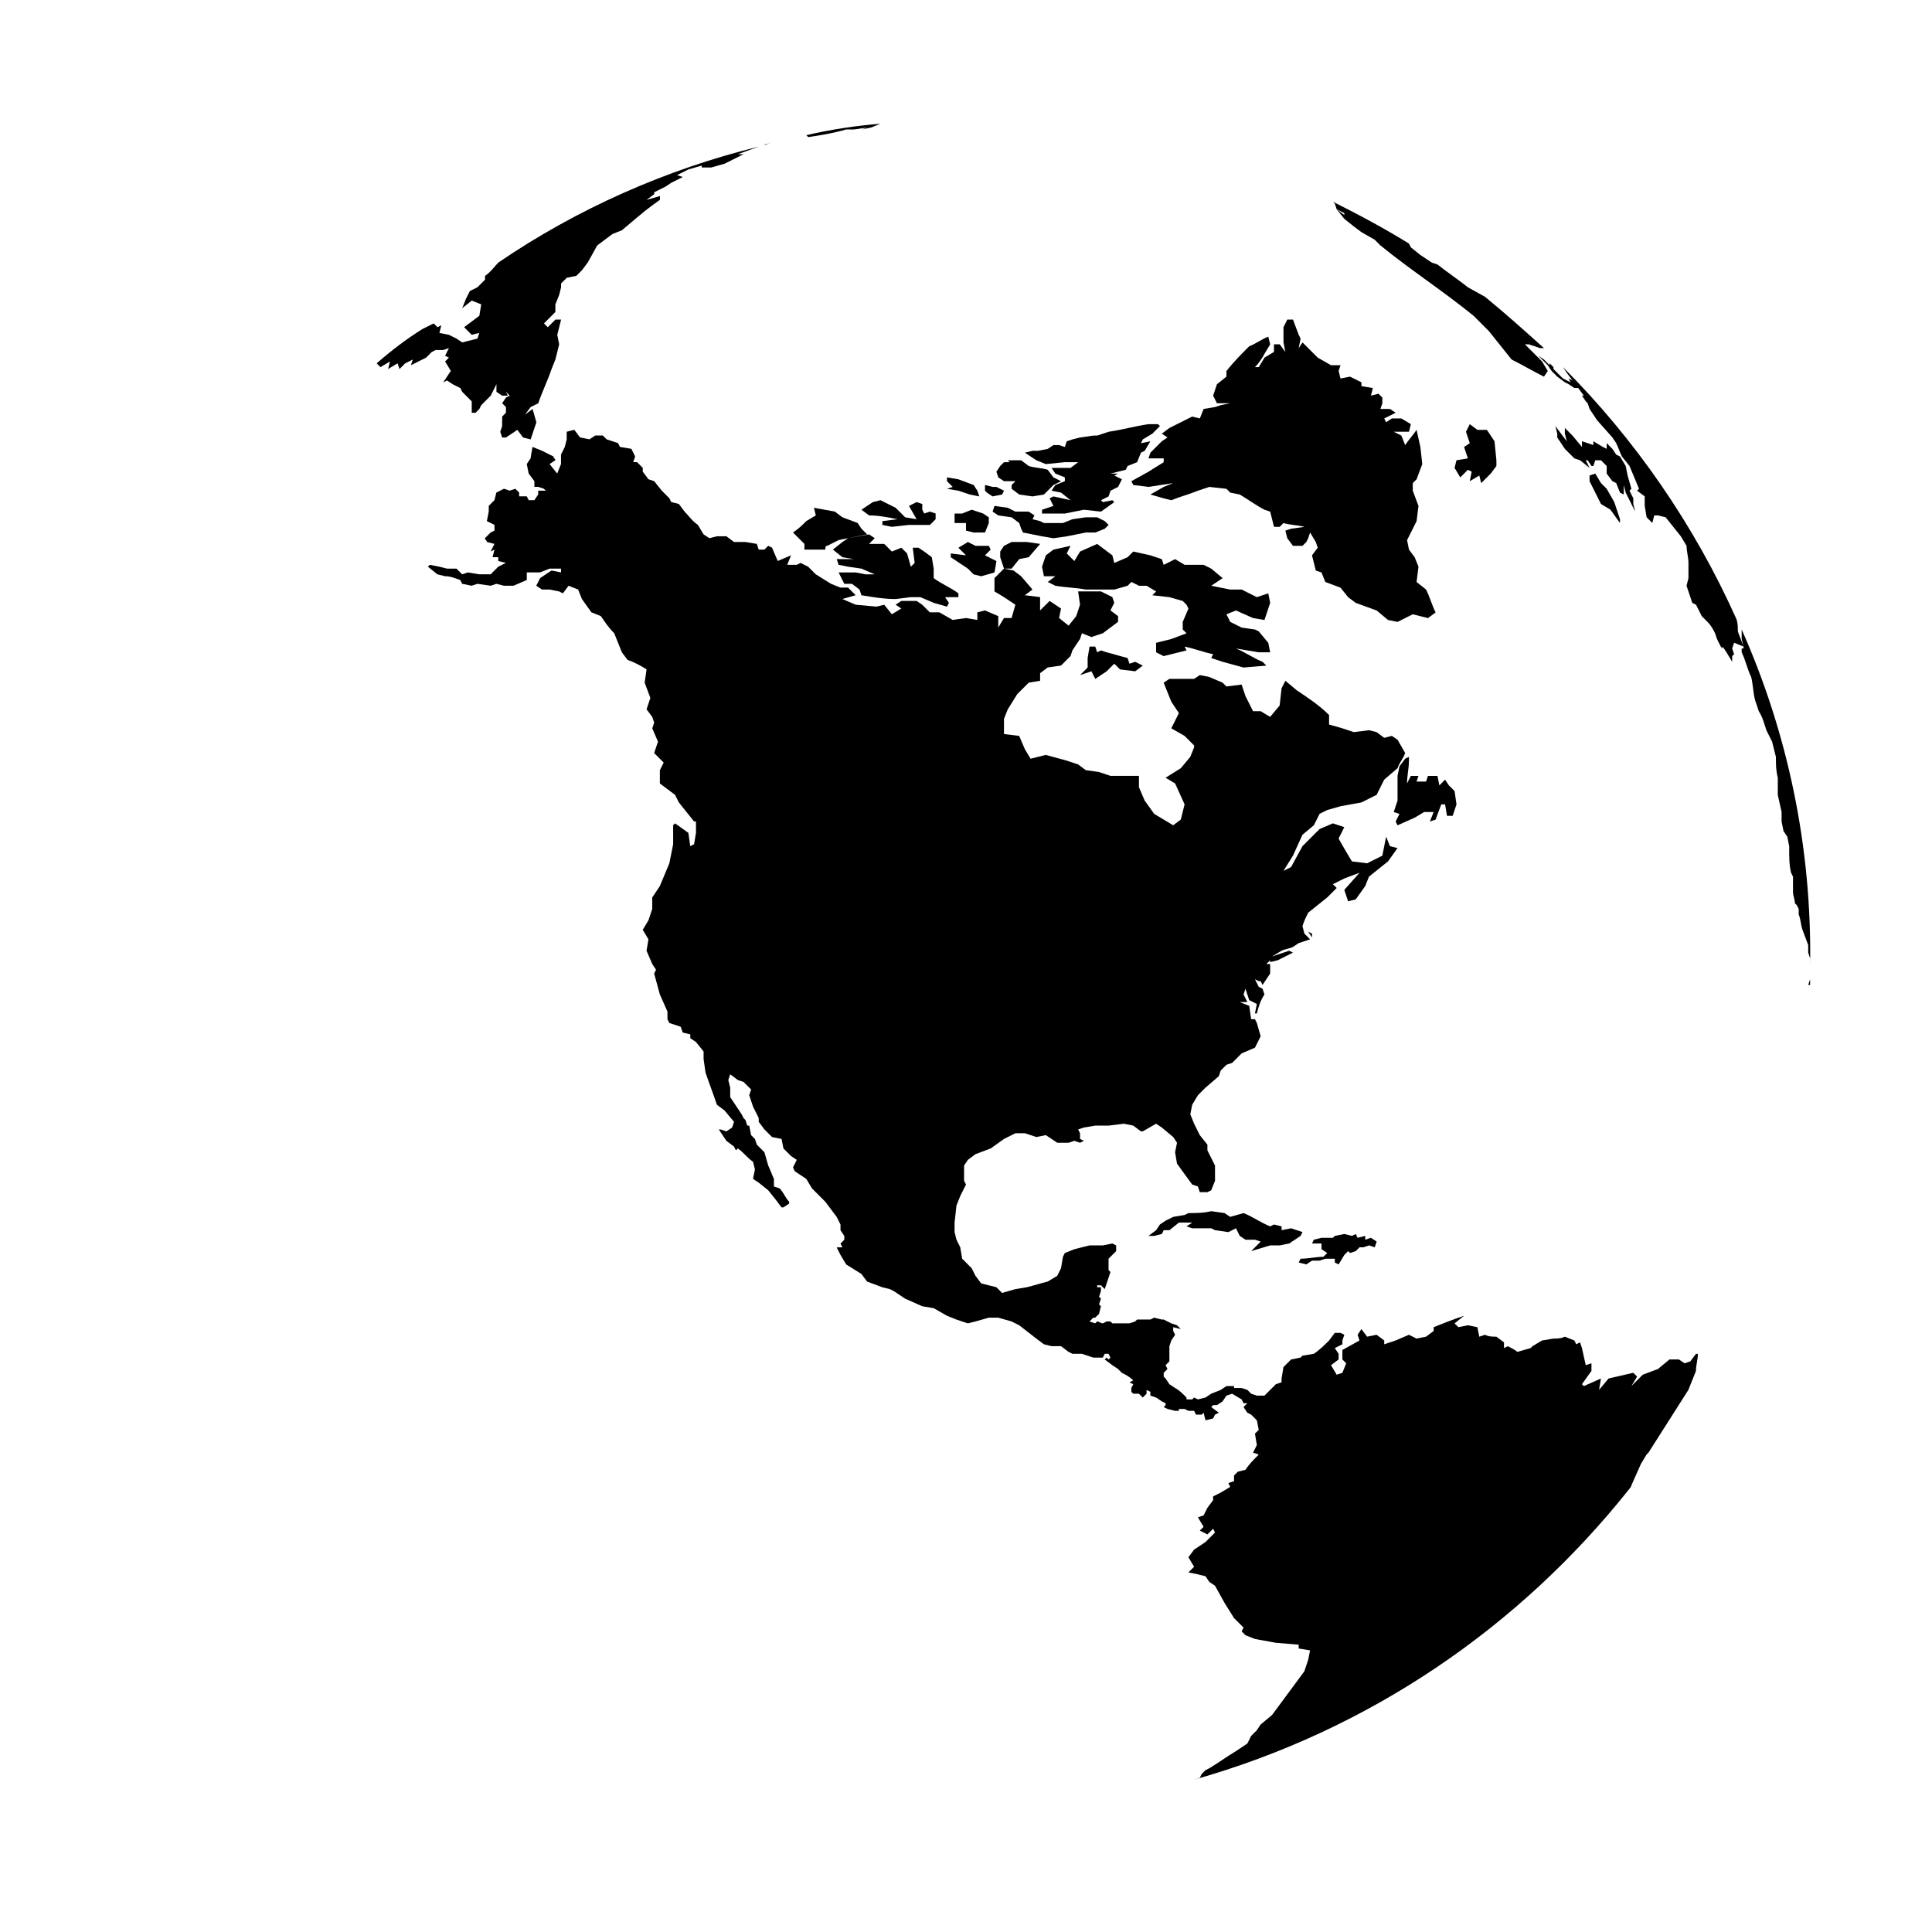<?xml version="1.0" encoding="UTF-8"?>
<!-- Uploaded to: ICON Repo, www.svgrepo.com, Generator: ICON Repo Mixer Tools -->
<svg fill="#000000" width="800px" height="800px" version="1.1" viewBox="144 144 512 512" xmlns="http://www.w3.org/2000/svg">
 <path d="m418.64 265.98 2.519 1.008 5.039-0.504h3.527l-2.016 1.512h-5.039l1.008 1.512 2.519 1.008v1.008l-2.519 1.008-1.008 1.512 2.519 0.504 2.519 2.016-4.535-1.008-1.008 0.504 1.008 2.016-3.023 1.008v1.008h6.047l5.039-1.008 4.535 0.504 3.527-2.519-0.504-0.504-2.519 0.504-0.504-0.504 2.016-1.008 0.504-1.512 2.016-1.008 1.008-2.016-2.016-1.008 1.008-0.504h-2.016l4.031-1.008 0.504-1.008 2.519-1.008 1.008-2.519 1.008-0.504 1.512-2.519-2.519 0.504 0.504-1.008 2.519-1.512 2.016-2.016-0.504-0.504h-2.519c-3.527 0.504-7.055 1.512-10.578 2.016l-3.023 1.008h-1.008l-3.535 0.508-2.016 0.504-1.512 0.504-0.504 1.512-1.512-0.504h-1.512l-1.512 1.008-2.519 0.504h-1.512l-2.012 0.5zm-8.566 5.543h3.023l-1.008 1.008v1.008l2.016 1.512 3.527 0.504 3.023-0.504 2.519-2.519 2.016-1.008-2.016-1.008-1.512-2.016c-1.512-0.504-3.527-0.504-5.039-1.008l-2.016-1.512h-3.527l0.504 0.504h-1.512l-1.008 1.008-1.008 1.512 0.504 1.512zm-12.09 2.519 3.023 1.008 2.519 0.504-0.508-1.512-1.008-1.512-4.031-1.512-3.019-0.504v1.008l1.512 1.512-1.512 0.504zm1.008 6.047h-2.016v2.519l3.023-0.004v2.016l2.016 0.504h3.019l1.008-2.519v-1.512l-1.512-1.008-3.019-1.004zm8.059-4.535 2.519-0.504 0.504-1.008-2.016-1.008h-1.008l-2.016-0.504v1.512l0.504 0.504zm5.039 5.539 2.016 1.512 0.504 1.512 0.504 1.008 5.039 1.008 3.023 0.504 3.527-0.504 5.039-1.008h2.519l2.519-1.008 1.008-1.008-1.008-1.008-2.016-1.008h-3.023l-3.527 0.504-2.519 1.008h-5.039l-1.008-0.504-2.016-0.504 0.504-1.008-1.512-1.008h-3.527l-2.016-1.008-3.527-0.504-0.504 1.512 1.512 1.008zm112.35 80.109 1.512-4.031h1.008l0.504 3.023h1.512l1.008-3.023-0.504-3.527-1.512-1.512-1.008-1.512-1.512 1.512-0.508-2.519h-2.519l-0.504 1.512h-2.519l0.504-1.512h-2.016l-1.008 2.016c0-2.016 0.504-4.031 0.504-6.047l0.004-1.008-1.008 0.504-1.512 2.016-0.504 2.519v6.551l-1.008 3.023 1.512 0.504-1.008 2.016 0.504 1.008 4.535-2.016 2.519-1.512h2.519l-1.008 2.519zm11.586-91.191 0.504 2.016 2.519-2.519 1.512-2.016v-1.512l-0.504-5.039-2.016-3.023h-2.519l-2.016-1.512-1.008 2.016 1.008 3.023-1.512 1.008 1.008 3.023-3.023 0.504-0.504 2.016 1.512 2.519 2.016-2.016 1.008 0.504-0.504 2.519zm-37.785-70.535 2.016 1.008v0.504l-2.016-1.512 2.016 2.519 2.519 2.016 2.016 1.512 3.527 2.016 1.512 1.512c8.062 6.551 16.625 12.09 24.688 18.641l4.031 4.031 6.047 7.559c3.023 1.512 5.543 3.023 8.566 4.535l1.008-1.512-1.512-2.519-4.535-4.535h1.008l3.023 1.008h1.008c-5.039-4.535-10.078-9.07-15.617-13.602l-4.535-2.519c-2.519-2.016-5.543-4.031-8.062-6.047l-1.512-0.504-3.023-2.016-2.519-2.016-0.504-1.008c-6.551-4.031-13.098-7.559-20.152-11.082l0.504 0.504zm-49.375 64.488-0.504 1.512h4.031v1.008l-4.031 2.519-4.535 2.519 0.504 1.008 4.031 0.504 6.551-1.008-2.519 1.008-3.527 2.016 3.527 1.008 2.016 0.504c2.519-1.008 4.535-1.512 7.055-2.519l3.023-1.008 4.535 0.504 1.008 1.008 2.519 0.504c2.519 1.512 4.535 3.023 6.551 4.031l1.512 0.504 1.008 4.031h1.512l1.008-1.008c1.512 0.504 3.527 0.504 5.543 1.008l-3.535 0.5-1.512 0.504 0.504 2.016 1.512 2.016h2.519l1.008-1.008 0.504-1.008 0.504-1.512 1.512 2.519 0.504 1.512-1.512 2.016 1.008 4.031 1.512 0.504 1.008 2.519 4.031 1.512 2.016 2.519 2.016 1.512 5.543 2.016 3.023 2.519 2.519 0.504 4.031-2.016 4.031 1.008 2.016-1.512c-1.008-2.016-1.512-4.031-2.519-6.047l-2.519-2.016 0.504-4.031-1.008-2.519-1.512-2.016-0.504-2.519 2.519-5.039 0.504-4.031-1.516-4.027v-2.016l1.008-1.008 1.512-4.031-0.504-4.535-1.008-4.535c-1.008 1.512-2.016 2.519-3.023 4.031l-1.008-2.519-2.016-1.008h4.031l0.504-2.016-2.519-1.512h-2.519l-1.512 1.008-0.504-1.004 3.023-1.512-1.512-1.008h-2.519l0.504-1.512v-1.512l-1.008-1.008-2.016 0.504 0.504-2.016-3.023-0.504v-1.008l-3.019-1.512-2.519 0.504-0.504-2.016 0.504-1.512h-2.519l-3.527-2.012-4.031-4.031-1.008 1.512 0.504-2.519-0.504-1.008-1.512-4.031h-1.512l-1.008 2.016v4.031l0.504 2.519-1.512-2.016h-1.512v2.016l-2.516 1.512-1.512 2.519h-1.008c1.008-1.008 2.016-2.519 2.519-3.527l1.512-2.519-0.504-2.016c-1.512 0.504-3.527 2.016-5.039 2.519-2.016 2.016-4.031 4.031-6.047 6.551v1.508l-2.519 2.016-1.008 3.023 1.008 2.016h3.527l-2.519 0.504-1.512 0.504-3.023 0.504-1.008 2.519-2.016-0.504-6.047 3.023-2.012 1.512 1.512 1.008-1.512 1.008zm-5.543 55.926-0.504-1.512c-2.016-0.504-3.527-1.008-5.543-1.512l-1.512-0.504-1.008 0.504-0.504-1.512h-1.512l-0.504 3.023v2.519l-2.012 2.012 3.023-1.008 1.008 2.016 3.023-2.016 2.016-2.016 1.512 1.512 4.031 0.504 2.016-1.512-2.019-1.004zm32.75-12.094 3.023 0.504 1.512-4.535-0.504-2.519-3.023 1.008-4.031-2.016h-3.023l-5.039-1.008 3.023-2.016-3.023-2.519-2.016-1.008h-5.039l-2.516-1.508-3.023 1.512-0.504-1.512-3.023-1.008-4.535-1.008-1.512 1.512-3.527 1.512-0.504-2.016-4.031-3.023-4.531 2.016-1.512 2.519-2.016-2.016 1.008-2.016-4.535 1.008-2.016 1.512-1.004 3.023 0.504 2.519h3.023l-2.016 1.512 2.016 1.008c3.023 0.504 5.543 0.504 8.062 1.008h7.559l3.527-1.008 1.008-1.008 2.016 1.008h2.016l2.519 1.512-1.008 1.008 4.535 0.504 3.527 1.008 1.008 1.008 0.504 1.008-1.512 3.527v2.016l1.008 1.008-4.031 1.512-4.039 1.004v2.519l2.016 1.008 6.047-1.512-0.504-1.008c2.519 0.504 5.039 1.512 7.559 2.016l-0.504 1.008 3.023 1.008 5.543 1.512 6.047-0.504-1.012-1.008c-2.519-1.008-4.535-2.519-7.055-3.527l6.047 1.008h3.023l-0.504-2.519-2.519-3.023-1.008-0.504-3.527-0.504-3.023-1.512-1.008-2.016 2.519-1.008zm-80.105-16.121 4.535 3.023 1.512 1.512 2.016 0.504 3.527-1.008 0.504-3.023-3.027-1.512 1.512-1.512-0.504-1.008h-3.527l-2.016-1.008-2.516 1.512 2.016 2.016-4.031-0.504zm-136.53-54.914h2.016l1.512-0.504-1.008 2.016 1.008 0.504-1.008 1.008 1.512 2.519-2.016 3.023 1.008-0.504 1.512 1.008 2.016 1.008 0.504 1.008 2.519 2.519v3.023h1.008l1.008-1.008 0.504-1.008 2.516-2.523 1.512-3.023v2.016l1.512 1.008h1.512l-0.504-1.008 1.008 1.008-1.008 0.504-1.008 1.512 1.008 1.008v1.512l-1.008 1.008v2.519l-0.504 1.512 0.504 1.512h1.008l3.023-2.016 1.512 2.016 2.016 0.504 1.512-4.535-1.008-3.527-2.019 1.512 1.512-2.016 2.016-1.008c1.008-3.023 2.519-6.047 3.527-9.07l1.008-2.519 1.008-4.031-0.504-2.519 1.008-4.031h-1.512l-2.016 2.019-1.008-1.008 3.023-3.023v-2.016l1.008-2.519 0.504-2.016v-1.008l1.512-1.512 2.519-0.504 1.512-1.512 1.512-2.016 2.519-4.535 4.031-3.023 2.519-1.008c6.551-5.543 6.551-5.543 10.078-8.062l-0.004-1-3.527 1.008 2.016-1.512v-0.504l3.023-1.512 1.512-1.008 3.023-1.512-1.512-0.504 3.023-1.512 3.527-1.008-0.004 0.504h2.519l3.527-1.008 5.039-2.519h-1.512l5.543-2.016c-24.688 6.047-48.367 16.625-69.023 30.73-1.008 1.008-2.016 2.519-3.527 3.527v1.008l-2.016 2.016-2.016 1.008-1.008 2.016-1.008 2.519 2.519-2.016 2.519 1.008-0.504 3.023-4.031 3.023 2.016 2.016 2.016-0.504-0.504 1.512-4.031 1.008-1.512-1.008-2.016-1.008-2.519-0.504 0.504-2.016-1.008 0.504-1.004-1.008-3.023 1.512c-4.031 2.519-8.062 5.543-12.09 9.07l1.008 1.008 2.519-1.512-0.504 2.016 2.519-1.512 0.504 1.512 1.512-1.512 2.016-1.008-0.504 1.512 4.031-2.016 1.512-1.512zm231.25 154.16 1.008 1.512v-1.008zm-115.37-113.86-3.023 2.016 2.016 1.512c2.519 0 5.039 0.504 7.559 1.008l-4.031 0.504v1.008l2.519 0.504 4.535-0.504h5.543l1.512-1.512v-1.512l-1.512-0.504-1.512 0.504-0.508-1.008v-1.512l-1.512-0.504-2.016 1.008 2.016 3.527-3.023-0.504-2.519-2.519-4.031-2.016zm181.37-18.137v1.008l2.016 3.023 2.519 2.519 1.512 0.504 2.519 2.016-1.008-2.016h0.504l1.008 1.512 0.5-0.004 0.504-1.512h1.512l1.512 1.512v2.016l1.512 2.016 1.008 0.504 1.008 2.519 1.008 0.504v-2.519l0.504 2.016 2.519 5.039-0.504-2.016v-1.512l-1.008-2.016 0.504-0.504-1.008-3.527-0.504-2.519-1.512-2.519-1.008-0.504-1.008-1.512-1.512-1.512v1.512l-1.008-0.504-2.519-1.512v1.008l-3.023-1.008v1.512l-2.519-3.023-2.016-2.016 0.004 1.516 0.504 2.016-3.023-4.031zm13.098 14.609-1.512-1.512-1.512-2.519-1.512 0.504v1.512c1.008 2.016 2.016 4.031 3.023 6.047l2.519 1.512 2.519 3.527v-1.008l-1.512-4.535zm35.773 37.281v2.519l0.504 2.016v0.504h-0.504v1.008c1.008 2.016 1.512 4.535 2.519 6.551 0.504 2.016 0.504 4.031 1.008 6.047l1.008 3.023c1.008 1.512 1.512 3.527 2.016 5.039l1.512 3.023 1.008 4.031c0 2.016 0 3.527 0.504 5.543v2.016l-0.004 2.512 1.008 4.535v2.519l0.504 2.519 1.008 1.512 0.504 2.519v1.008c0 2.016 0 4.031 0.504 6.047l0.504 1.008v4.031c0 1.008 0.504 2.016 0.504 3.023l0.504 0.504 0.504 1.008v1.512c0.504 1.008 0.504 2.519 1.008 4.031l1.512 4.031v2.016l0.504 1.512v5.543l-0.504 1.5h0.504v0.504-5.543c0.504-31.738-6.047-61.965-18.137-89.172zm-106.81 168.27 1.512-2.519 1.008-1.008 0.504 0.504 1.512-0.504 1.008-1.008h1.008l1.512-0.504 1.512 0.504 0.504-1.512-1.512-1.008-1.516 0.504v-1.008l-2.016 0.504-0.504-1.008-1.008 0.504-2.016-0.504-2.519 0.504-0.504 0.504h-3.023l-2.016 0.504-0.504 1.008h2.519v1.512l1.512 1.008-1.008 1.008c-2.016 0-4.031 0.504-6.047 0.504l-0.504 1.008 2.016 0.504 1.512-1.008h2.016l1.512-0.504h2.519v1.008zm107.31-163.74c-0.504-1.512-1.008-2.519-1.512-4.031 0-1.008 0-2.519-0.504-3.527-11.082-24.688-26.703-47.359-45.848-66.504l1.008 1.512 1.512 2.016-1.008-0.504 0.504 1.008-2.016-1.008-2.519-2.519v-0.504l-1.008-1.008v0.504l-1.512-1.512-1.512-1.008 2.519 2.519 1.008 1.512c0.504 0.504 1.008 1.008 1.512 1.512l2.016 1.512 1.008 0.504 1.512 1.008h1.008l1.512 2.016h-0.504l1.008 1.512 0.504 0.504 0.504 1.512 2.016 3.023 4.031 4.535 1.008 1.512c0.504 1.008 1.008 2.519 1.512 3.527l2.016 2.519 2.519 6.047-0.504 0.5 2.016 1.512v2.519l0.504 3.023 1.512 1.512 0.504-2.016h1.008l2.016 0.504 4.031 5.039 1.512 2.519c0 1.512 0.504 3.023 0.504 4.535v4.031l-0.508 2.012 1.512 4.535 1.008 0.504 1.512 3.023 1.512 1.512c1.008 1.008 1.512 2.016 2.016 3.023l0.504 1.512 1.008 2.016 0.504 0.504v-0.504l1.008 1.512 1.512 2.519v-1.512l0.504-0.504-0.504-1.512 0.504-1.512zm-125.45 158.7h2.519l2.519-0.504 3.023-2.016 0.504-1.008-3.023-1.008-2.519 0.504v-1.008l-2.016-0.504-1.008 0.504c-2.519-1.008-4.535-2.519-7.055-3.527l-3.527 1.008-1.512-1.008-3.527-0.504c-2.012 0.504-4.027 0.504-6.043 0.504l-1.008 0.504-3.023 0.504-2.016 1.008-1.512 1.008-1.008 1.512-2.016 1.512h1.512l2.016-0.504 0.504-1.008h1.512l2.519-2.016h3.527l-1.512 1.008 1.512 0.504h5.039l1.008 0.504 3.527 0.504 2.016-1.008 1.008 2.016 1.512 1.008h2.519l1.512 0.504-2.523 2.519zm-113.36-186.41-2.519 2.016 2.519 2.016 3.023 0.504h-4.535l0.504 1.512 2.519 0.504 3.527 0.504 3.527 1.512h-2.519l-2.519-0.504h-4.535l1.512 3.023h2.016l2.016 1.512 0.504 1.512c3.023 0.504 6.047 1.008 9.07 1.008l4.031-0.504h2.519l3.527 1.512 3.527 1.008 0.504-1.008-1.008-1.512h3.527v-1.008c-2.016-1.512-4.535-2.519-6.551-4.031v-2.519l-0.504-3.023-2.016-1.512-1.516-1.008h-1.512l0.504 4.031-1.008 1.008-1.008-3.527-1.512-1.512-2.519 1.008-2.016-2.016h-4.031l1.512-1.512-1.512-1.008-5.543 1.008zm-10.074 2.016h5.543c0-0.504 0-1.008 0.504-1.008l3.023-1.512 7.559-1.512-1.516-1.512-1.008-1.512-4.031-1.512-2.016-1.512-5.539-1.004 0.504 2.016-2.519 1.512c-1.008 1.008-2.016 2.016-3.527 3.023l3.023 3.023zm11.082-111.34h2.016l3.527-0.504-1.512 0.504 2.519-0.504 2.519-1.008c-6.551 0.504-13.098 1.512-19.648 3.023l0.504 0.504c3.527-0.508 6.547-1.012 10.074-2.016zm45.848 113.86 2.519-0.504 3.023-3.527-3.527-0.504h-4.031l-2.016 1.008-1.008 1.512v1.512l1.008 3.023h2.016zm177.84 212.61-1.512 0.504-1.512-1.008h-2.519l-3.023 2.519-4.031 1.512-3.019 3.023 1.512-2.519-1.008-1.008c-2.016 0.504-4.535 1.008-6.551 1.512l-2.519 3.023 0.504-3.023-4.535 2.016-0.5-0.504 2.519-3.527v-2.016l-1.512 0.504-1.008-4.535-0.504-1.512-1.008 0.504-0.504-1.004-2.519-1.008c-1.008 0.504-2.016 0.504-3.023 0.504l-3.023 0.504-2.519 1.512-0.504 0.504-3.527 1.008c-0.504-0.504-1.512-1.008-2.519-1.512l-1.008 0.504v-1.512l-2.016-1.512c-1.008 0-2.016 0-3.023-0.504l-1.508 0.504-0.504-2.519-2.519-0.504-2.519 0.504-1.008-1.008 2.519-2.016c-3.023 1.008-5.543 2.016-8.062 3.023v1.008l-2.016 1.512-2.519 0.504-2.016-1.008-3.527 1.512-3.019 1.008v-1.008l-2.016-1.512-2.519 0.504-1.512-2.016-1.008 1.512 0.504 1.512-4.535 2.519v2.519l1.008 1.008-1.008 2.519-1.512 0.504-1.508-2.523 2.016-1.512v-1.512l-1.008-1.512 2.016-1.008v-1.008l0.504-1.512-1.008-0.504h-1.512l-1.512 2.016c-1.008 1.008-2.519 2.519-4.031 3.527l-3.023 0.504-0.504 0.504-2.519 0.504-2.016 2.016-0.504 3.023v1.008l-1.508 0.504-3.023 3.023h-2.016l-1.512-0.504-1.008-1.008-1.512-0.504h-2.016v-0.504h-2.016l-1.512 1.008-2.519 1.008-1.512 1.008-2.016 0.504-1.004-0.504-0.504 0.504h-1.512v-0.504c-1.008-1.008-2.016-2.016-3.023-2.519l-1.512-1.008-1.008-1.512-0.504-0.504v-1.008l1.008-1.008-0.504-1.008 1.008-1.008v-4.027l0.504-1.512 1.008-1.512-0.504-1.008v-1.008l2.016 0.504-1.008-1.008-1.512-0.504-2.016-1.008h-0.504l-2.016-0.504-1.008 0.504h-3.527l-0.504 0.504-1.512 0.504h-4.535l-0.504-0.504h-1.008l-1.008 0.504c-0.504 0-1.008-0.504-1.512-0.504l-0.504 0.504-1.512-0.504 1.008-1.008h0.504l1.008-1.008 0.504-2.016-0.5-0.504 0.504-1.512-0.504-0.504 0.504-1.512v-1.008h-1.008v-0.504h1.008l1.008 1.008c0.504-1.512 1.008-3.023 1.512-4.535l-0.504-0.5v-3.023l2.016-2.016v-1.512l-1.008-0.504-2.519 0.504h-3.527l-4.031 1.008-2.519 1.008-0.504 1.008-0.504 3.023-1.008 2.016-2.519 1.512c-2.016 0.504-3.527 1.008-5.543 1.512l-3.019 0.5-3.527 1.008-1.512-1.512-4.031-1.008-1.512-2.016-1.008-2.016-2.519-2.519-0.504-3.023-1.008-2.016-0.5-2.012v-2.519l0.504-4.535 1.008-2.519 1.512-3.023-0.504-1.008v-4.027l1.008-1.512 2.016-1.512 4.031-1.512 3.527-2.519 3.023-1.512h2.519l3.023 1.008 2.519-0.504 3.023 2.016h3.023l1.512-0.504 1.512 0.504 1.008-0.504-1.016-0.504v-1.512l-0.504-1.008 1.512-0.504 3.023-0.504h3.527l4.031-0.504 2.519 0.504 2.016 1.512h0.504l3.527-2.016 1.512 1.008 3.023 2.519 1.008 1.512-0.508 2.519 0.504 3.023c1.512 2.016 2.519 3.527 4.031 5.543l1.512 0.504 0.504 1.512h2.016l1.008-0.504 1.008-2.519-0.004-1.512v-2.519l-2.016-4.031v-1.512l-2.016-2.519-1.508-3.019-1.008-2.519 0.504-2.519 1.512-2.519 2.016-2.016 3.527-3.023 0.504-1.512 1.512-1.512 1.512-0.504 2.519-2.519 3.527-1.512 1.512-3.023-1.012-3.523-0.504-1.008h-1.008l-0.504-3.527-2.519-1.008h2.016l-1.008-2.016 0.504-1.512 1.008 3.023 2.016 1.008-0.504 2.519h0.504c0.504-2.016 1.008-3.527 2.016-5.039l-0.504-1.512-1.008-0.504-1.008-2.016 1.008 0.504h0.504l0.504 1.008 2.016-3.023v-2.519h-1.008l1.008-1.008v0.504l2.016-0.504 4.031-2.016-1.012-0.5-4.535 1.512 2.519-1.512c1.008-0.504 2.016-0.504 3.023-1.008l1.512-1.008 3.023-1.008-1.512-1.512-0.504-2.016c0.504-1.512 1.008-2.519 1.512-3.527l5.039-4.031 2.519-2.519-1.008-1.008 3.023-1.512 4.031-1.512-4.031 4.539 1.008 3.023 2.016-0.504 2.519-3.527 1.008-2.519 5.039-4.031 2.519-3.527-2.016-0.504-1.008-2.519-1.008 5.039-4.031 2.016-4.031-0.504-1.512-2.519-2.016-3.527 1.512-3.023-3.023-1.008-3.527 1.512-4.535 4.535-3.023 5.543-2.016 1.008 2.519-4.031 2.519-5.543 3.023-2.519 1.512-3.023 2.016-1.008 3.527-1.008 5.543-1.008 4.031-2.016 2.016-4.031 3.527-3.023c0.504-1.512 1.512-2.519 2.016-4.031l-2.016-3.527-1.512-1.008-2.019 0.512-2.016-1.512-2.016-0.504-4.031 0.504-3.023-1.008-3.527-1.008v-2.519c-2.519-2.519-5.543-4.535-8.566-6.551l-3.019-2.519-1.008 2.016-0.504 4.535-2.516 3.023-2.519-1.512h-2.016l-2.016-4.031-1.008-3.023-4.031 0.504-1.008-1.008-3.527-1.512-2.519-0.504-1.508 1.008h-6.551l-1.512 1.008 2.016 5.039 2.016 3.023-2.016 4.031 3.527 2.016 2.519 2.519v0.504l-1.008 2.516-2.519 3.023-4.031 2.519 2.519 1.512 2.519 5.543-1.008 4.031-2.016 1.512-5.039-3.023-2.519-3.527-1.512-3.527v-3.023h-7.559l-3.019-1.008-3.527-0.504-2.016-1.512-3.023-1.008-5.543-1.512-4.031 1.008-1.512-2.519-1.512-3.527-4.027-0.5v-4.031l1.008-2.519 2.519-4.031 3.023-3.023 3.023-0.504v-2.016l2.016-1.512 3.527-0.504 2.519-2.519 0.504-1.512 2.016-3.023 0.504-1.512 2.519 1.008 3.023-1.008 4.031-3.023v-1.512l-2.016-1.512 1.008-2.016-0.504-1.512-3.023-1.512h-6.047l0.5 3.531-1.008 3.023-2.016 2.519-2.519-2.016 0.504-2.519-3.023-2.016-2.519 2.519v-3.527l-4.031-0.504 2.016-1.512-3.023-3.527-2.016-1.512-2.516-0.5-2.519 2.519v3.527l2.519 1.512 3.023 2.016-1.008 3.527-2.016-0.004-1.512 2.519v-3.023l-3.527-1.512-2.016 0.504v2.016l-3.019-0.504-3.527 0.504-3.527-2.016h-2.519l-2.016-2.016-1.512-1.008h-4.031l-1.508 1.008 1.512 1.008-2.519 1.512-2.016-2.519-2.016 0.504-5.543-0.504-3.527-1.512 3.527-1.008-2.016-2.016h-2.016l-2.519-1.008-4.031-2.519-2.012-2.012-2.016-1.008-1.008 0.504h-2.519l1.008-2.519-3.527 1.512-1.512-3.527-1.008-0.504-1.008 1.008h-1.512l-0.504-1.512-3.023-0.504h-3.023l-2.016-1.512h-2.519l-2.016 0.504-1.512-1.008-1.512-2.519c-1.512-1.008-2.519-2.519-3.527-3.527l-1.512-2.016-2.016-0.504-0.504-1.008-2.008-2.012-2.016-2.519-1.512-0.504-1.512-2.016v-1.008l-1.512-1.512h-1.008l0.504-1.512-1.008-2.016-3.023-0.504-0.504-1.008-3.023-1.008-1.008-1.008h-2.016l-1.512 1.008-2.519-0.504-1.512-2.016-2.012 0.508v2.016l-0.504 2.016-1.008 2.016v2.519l-1.008 2.519-2.016-2.519 1.512-1.008c0-0.504-0.504-0.504-0.504-1.008l-3.023-1.512-2.519-1.008-0.504 3.023-1.008 1.512 0.504 2.519 1.512 2.016v1.512h1.008l1.512 0.504 0.504 0.504h-2.016v1.008l-1.008 1.512-1.512-0.004-0.504-1.008h-2.016v-1.008l-1.008-1.008-1.508 0.504-1.512-0.504-2.016 1.008-0.504 2.016-1.512 1.512v1.512l-0.504 2.519 2.016 1.008v1.512l-1.008 0.5-1.512 1.512c0 0.504 0.504 0.504 0.504 1.008l2.016 0.504-1.008 2.016 1.008-0.504-0.504 2.016h1.512v1.008l2.016 0.504-2.016 1.008-2.016 2.016h-3.023l-3.023-0.504-1.512 0.504-1.512-1.512h-2.519l-2.016-0.504-2.519-0.504-0.5 0.504 2.519 2.016 2.016 0.504c1.512 0 2.519 0.504 4.031 1.008l0.504 1.008 2.516 0.504 1.512-0.504 3.527 0.504 1.512-0.504 2.016 0.504h2.519l3.527-1.512v-2.016h3.527l2.519-1.008h3.023v1.008l-2.519-0.504-3.023 2.016-1.012 2.016 1.512 1.008h2.016l2.519 0.504 1.008 0.504 1.512-2.016 2.519 1.008 1.008 2.519 2.519 3.527 2.519 1.008c1.008 1.512 2.016 3.023 3.527 4.535l2.016 5.039 1.512 2.016c1.512 0.504 3.527 1.512 5.039 2.519l-0.504 3.527 1.512 4.031-1.008 3.023 1.512 2.016 0.504 1.512-0.504 1.512 1.512 3.527-1.008 3.023 2.519 2.519-1.008 2.016v3.527l4.031 3.023 1.008 2.016 4.031 5.039h0.504l-0.008 3.008-0.504 3.023-1.008 0.504-0.504-3.527-3.527-2.519-0.504 0.504v5.039l-1.008 5.039-2.519 6.047-2.016 3.023 0.004 3.019-1.008 3.023-1.512 2.519 1.512 2.519-0.504 3.023 1.512 3.527 1.008 1.512-0.504 1.008 1.512 5.543 2.016 4.535v2.016l0.504 1.008 3.023 1.008 0.504 1.512 2.016 0.504v1.008l1.512 1.008 2.016 2.519v2.016l0.504 3.527c1.008 3.023 2.016 5.543 3.023 8.566l2.016 1.512 2.519 3.023-0.504 1.512-1.512 1.008-1.512-0.504-0.508-0.012 2.016 3.023 2.016 1.512 0.504 1.008 0.504-0.504c1.512 1.008 2.519 2.519 4.031 3.527l0.504 2.016-0.504 2.519 1.512 1.008 2.519 2.016 2.016 2.519 1.512 2.016h0.504l1.512-1.008v-0.504c-1.008-1.008-1.512-2.519-2.519-3.527l-1.512-0.504v-2.016c-0.504-1.008-1.008-2.519-1.512-3.527l-1.008-3.527-2.019-2.016-0.504-1.512-1.008-1.008-0.504-2.519h-0.504l-0.504-1.512-0.5-0.5-0.504-1.008-3.023-4.535v-2.519l-0.504-2.016 0.504-1.512 2.016 1.512 1.512 0.504 2.016 2.016-0.504 1.512 1.008 3.023 1.512 3.023v1.008l1.512 2.016 2.016 2.016 2.519 0.504 0.504 2.519 2.016 2.016 1.512 1.008-1.008 2.016 0.504 1.008 3.023 2.016 1.512 2.519 3.527 3.527 3.023 4.031 1.008 2.016v1.512l1.008 1.512v1.008l-1.008 1.008 0.504 1.008h-1.512l1.008 2.016 1.512 2.519 4.031 2.519 1.512 2.016 4.031 1.512 2.008 0.492 1.008 0.504 3.023 2.016 4.535 2.016 3.023 0.504 3.527 2.016 2.519 1.008 3.023 1.008 2.016-0.504 3.527-1.008h2.519l3.527 1.008 2.016 1.008 4.535 3.527 2.016 1.512 2.016 0.504h2.508l2.016 1.512 1.008 0.504h2.519l3.023 1.008h2.519l0.504-1.008h1.008l0.504 1.008-0.504 0.504-0.504-0.504-0.504 0.504 2.016 1.512 1.512 1.008 1.008 1.008c1.008 0.504 2.016 1.008 3.023 2.016l-1.008 0.504 1.008 0.504-0.504 1.008v1.008l0.504 0.504h1.512l1.008 1.008 1.008-1.008v-1.008l1.008 0.504v1.008l1.512 0.504 1.512 1.008 1.008 0.504v0.504l-0.504 0.504 1.008 0.504 2.016 0.504h1.008v-0.504h1.512l1.008 0.504 1.508-0.004 0.504 1.008h1.512l0.504-0.504 0.504 2.016 2.016-0.504 0.504-1.008 1.008-0.504-2.016-1.512 0.504-0.504h1.008l1.512-1.008 1.008-1.512 1.512-0.504 2.519 1.512 0.504 1.008h1.008l-1.008 1.008 1.008 1.512 1.008 0.504 1.512 1.512 0.504 2.519-1.008 1.008 0.504 3.023-1.008 2.016 1.512 0.504c-1.512 1.512-2.519 2.519-3.527 4.031l-2.016 0.504-1.008 1.008v1.512l-1.512 0.504 0.504 1.008-2.519 1.512-2.019 1.004v1.008l-1.512 2.016-1.008 2.016-1.508 0.5 1.512 2.519-1.008 1.008 2.016 1.008 1.512-1.512 0.504 1.008-2.519 2.519-3.023 2.016-1.512 2.016 1.512 2.519-1.512 1.512 2.519 0.504 2.016 0.504 1.008 1.512 1.512 1.008 2.519 4.535 2.519 4.031 2.519 2.519-0.508 1.004 1.008 1.008 2.519 1.008 5.543 1.008 6.047 0.504v1.008l3.023 0.504-0.508 2.519-1.008 3.023c-3.023 4.031-5.543 7.559-8.566 11.586l-3.023 2.519-1.008 1.512-1.508 1.512-1.008 2.016-3.023 2.016c-2.519 1.512-4.535 3.023-7.055 4.535l-1.008 0.504-1.008 1.008-0.504 1.008-1.512 0.504c46.352-13.098 86.152-40.305 115.37-77.082 0.504-0.504 0.504-1.008 1.008-2.016l2.016-4.535 1.512-2.519 0.504-0.504c3.527-5.543 7.055-11.082 10.578-16.625l2.016-5.039c0-1.512 0.504-3.023 0.504-4.535h-0.504zm-243.34-322.94c-1.008 0-1.512 0.504-2.519 0.504h1.008c0.504-0.504 1.008-0.504 1.512-0.504z"/>
</svg>